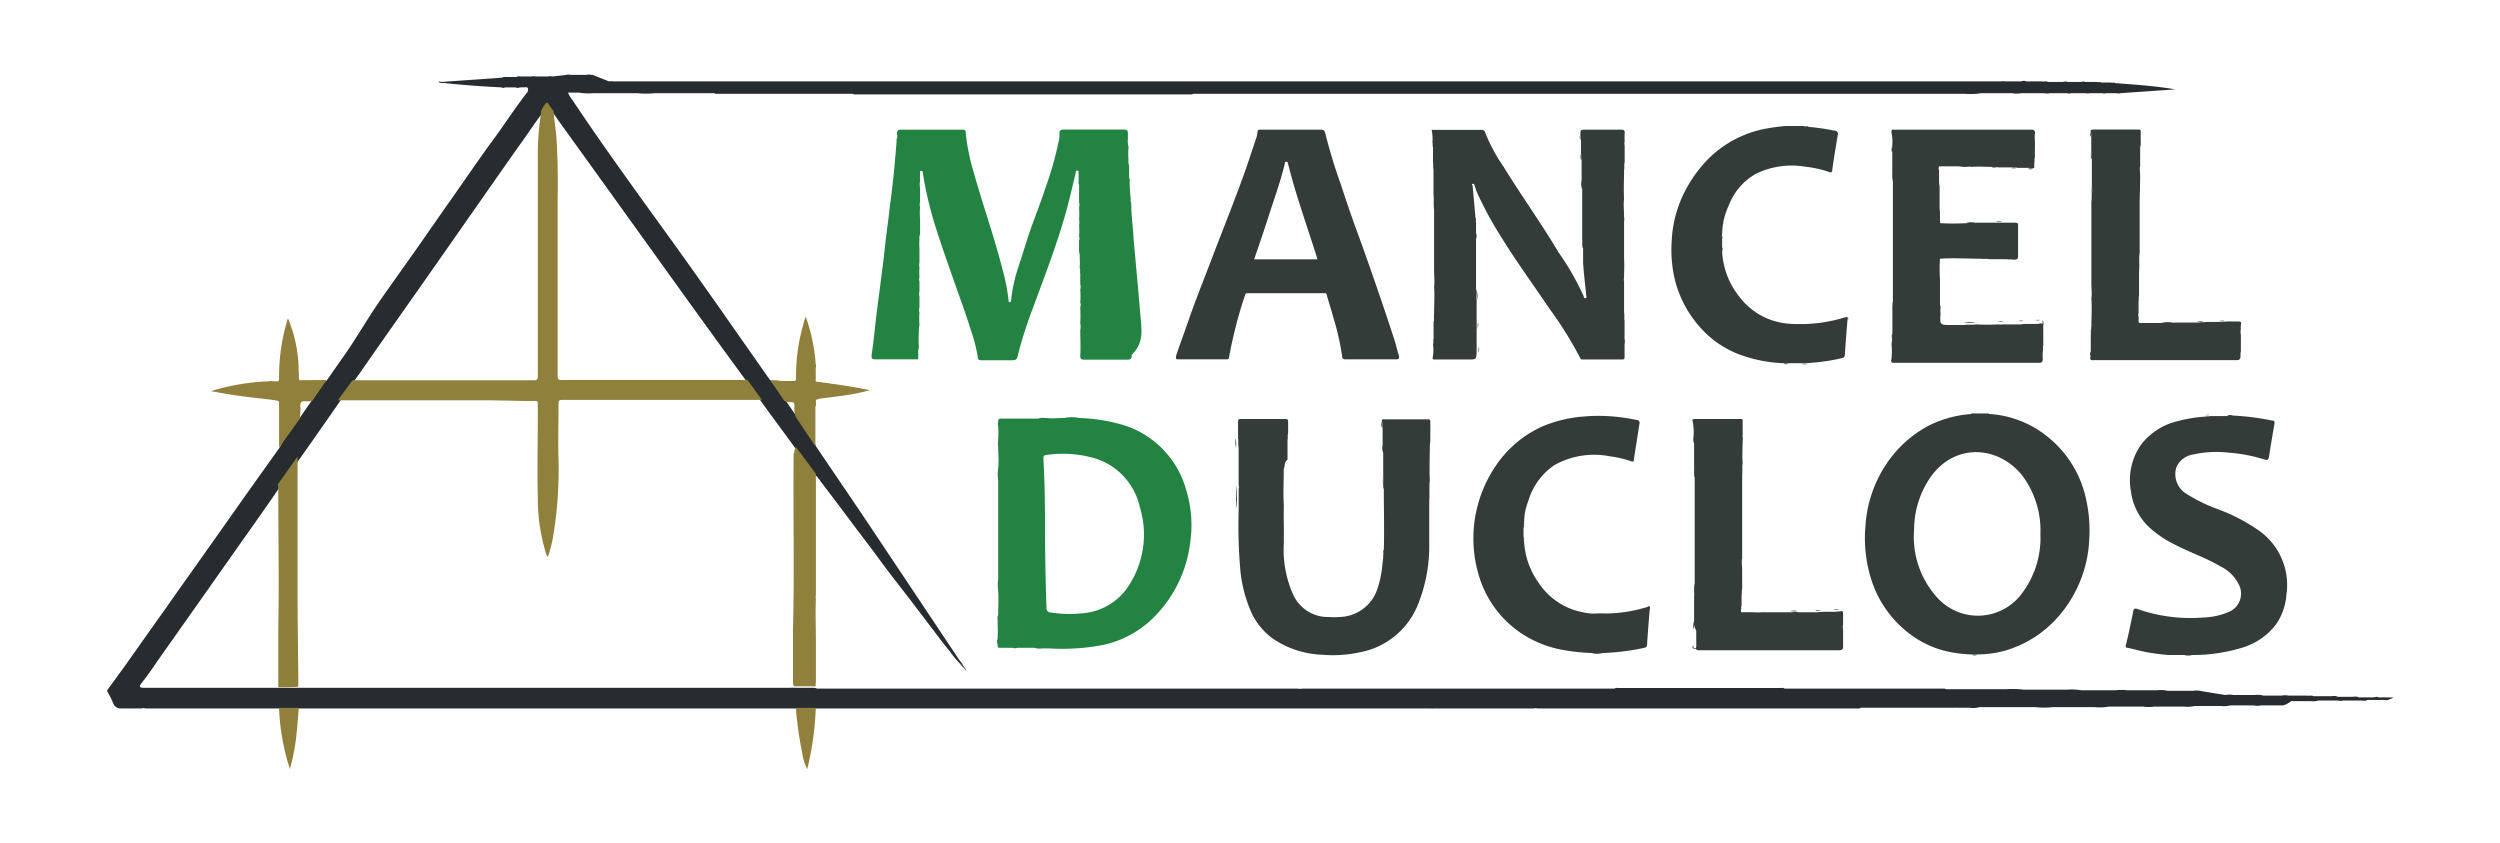 <svg id="Calque_1" data-name="Calque 1" xmlns="http://www.w3.org/2000/svg" viewBox="0 0 253.16 85.41"><defs><style>.cls-1{fill:#343c3a;}.cls-2{fill:#4c4c4f;}.cls-3{fill:#7d7b7e;}.cls-4{fill:#272c30;}.cls-5{fill:#238342;}.cls-6{fill:#90803b;}.cls-7{fill:#8f803b;}.cls-8{fill:#8e803b;}</style></defs><title>logo-mobile</title><path class="cls-1" d="M160.22,24.44l0-5.28c-.07-.33,0-.67-.06-1l0-1.94c-.07-.22,0-.45-.06-.67l0-1.37c-.06-.17,0-.35-.06-.52,0-.53,0-.53.58-.53,1.18,0,2.36,0,3.54,0,.32,0,.39.1.36.39a7.3,7.3,0,0,0,0,.81c-.07.16,0,.35,0,.51l0,1.6c-.08.25,0,.52-.06.77,0,1-.06,1.95,0,2.92-.08.61,0,1.22,0,1.82a1.61,1.61,0,0,1,0,.49v3.76c.05.62,0,1.24,0,1.86a.93.93,0,0,0,0,.44c0,1.06,0,2.11,0,3.17.06.28,0,.56.05.84l0,1.85c.06.2,0,.4,0,.6,0,.39,0,.78,0,1.18,0,.18,0,.26-.24.26h-4a.22.22,0,0,1-.25-.14,38.74,38.74,0,0,0-3.15-5.05c-1.63-2.41-3.34-4.76-4.87-7.24a35.54,35.54,0,0,1-2.42-4.46c-.11-.24-.17-.5-.27-.75,0-.08-.06-.19-.19-.14s0,.13,0,.19c.1,1.08.2,2.16.29,3.23.06.14,0,.29.06.43l0,1.13c0,.19,0,.4,0,.59l0,5.12c.07.36,0,.73.06,1.08,0,.76,0,1.51,0,2.27,0,.23,0,.46,0,.69l0,1.76c0,.19,0,.4,0,.59-.05.7-.05.7-.77.7h-3.33c-.24,0-.44.07-.32-.35a4.13,4.13,0,0,0,0-1.17c.08-.19,0-.4.06-.59l0-1.69c.09-.25,0-.51.05-.76,0-.94.07-1.89,0-2.83.08-.53,0-1,0-1.58l0-3.77c0-.81,0-1.63,0-2.44-.07-.52,0-1.05-.06-1.57,0-.84,0-1.67,0-2.51-.06-.23,0-.46-.05-.69l0-1.52c-.06-.16,0-.34-.06-.51a4.24,4.24,0,0,0-.08-1.27h1.52c1.16,0,2.33,0,3.5,0a.37.37,0,0,1,.42.31,17.28,17.28,0,0,0,1.87,3.46c1.8,2.93,3.82,5.72,5.57,8.68A26,26,0,0,1,160.37,30c0,.12.06.23.2.19s.07-.16.06-.24c-.11-1.12-.25-2.23-.32-3.35,0-.48,0-1,0-1.46C160.22,24.9,160.3,24.66,160.22,24.44Z"/><path class="cls-1" d="M130,47.49c0,1.19-.07,2.38,0,3.57-.07,1,0,2.06,0,3.08a4.6,4.6,0,0,0,0,1,11.09,11.09,0,0,0,1,5.18,3.88,3.88,0,0,0,3.65,2.16,2.37,2.37,0,0,0,.88,0,4.15,4.15,0,0,0,3.92-2.75A10.78,10.78,0,0,0,140,57a4.3,4.3,0,0,0,.07-.88c.07-.13,0-.29.06-.43.06-2,0-4.08,0-6.12-.07-.42,0-.84-.06-1.25l0-2.43c-.07-.25,0-.51-.06-.76l0-1.77c-.07-.22,0-.46-.06-.68s.07-.22.25-.22h4.41c.22,0,.23.1.23.27,0,.45,0,.9,0,1.35s0,.66-.05,1c0,1.19-.06,2.38,0,3.57-.09.66,0,1.33-.06,2,0,1.55,0,3.1,0,4.65a15.61,15.61,0,0,1-1.25,6.17,7.87,7.87,0,0,1-5.86,4.6,12.7,12.7,0,0,1-3.74.23,9.47,9.47,0,0,1-5-1.64,6.89,6.89,0,0,1-2.07-2.44,13.77,13.77,0,0,1-1.2-4.4,51.29,51.29,0,0,1-.18-6.07,1.23,1.23,0,0,0,0-.2c0-.65,0-1.3,0-2a1.15,1.15,0,0,0,0-.45c0-1.24,0-2.48,0-3.73-.07-.33,0-.67-.06-1,0-.56,0-1.11,0-1.67,0-.21.06-.27.27-.27h4.52c.24,0,.29.08.28.3,0,.38,0,.76,0,1.14-.08.22,0,.46-.06.68l0,2C130,46.88,130.09,47.19,130,47.49Z"/><path class="cls-1" d="M191.63,33.78l0-2.18c.08-.36,0-.73.05-1.09,0-.94,0-1.89,0-2.84,0-3.11,0-6.22,0-9.33-.08-.33,0-.67-.06-1l0-1.94c-.06-.21,0-.45,0-.67a4.86,4.86,0,0,0-.08-1.32c0-.17,0-.31.2-.28h13.92c.35,0,.44.1.4.43s0,.52,0,.77,0,.35,0,.51l0,1.13c-.08.16,0,.34-.06.51V17a.75.75,0,0,1-.49,0l-1.2,0c-.17-.07-.35,0-.51-.05l-1.45,0c-.19-.07-.4,0-.59-.05-.71,0-1.41-.06-2.11,0-.38-.09-.78,0-1.16-.06h-2.13a.46.46,0,0,0,0,.41l0,1.05c0,.17,0,.34.05.51l0,2.34c.08.49,0,1,.07,1.45a26.82,26.82,0,0,0,2.69,0c.34-.05.68,0,1-.05.67,0,1.34,0,2,0,.19,0,.4,0,.59,0,.43,0,.86,0,1.29,0,.27,0,.32.08.31.32,0,1,0,1.9,0,2.84,0,.56,0,.56-.53.59-.19-.07-.41,0-.6-.05l-1.77,0c-.28-.08-.57,0-.85-.05-1.39,0-2.77-.1-4.16,0a10.08,10.08,0,0,0,0,2c0,.94,0,1.89,0,2.83.08.23,0,.47.06.69-.08,1.19-.08,1.19,1.09,1.19l1.29,0c.41-.07.83,0,1.24-.06a20,20,0,0,0,2.19,0,3.94,3.94,0,0,0,.6,0l1.52,0c.17,0,.35,0,.51-.05l1.21,0c.14,0,.29,0,.43-.05h.27c.14.17,0,.37.05.56l0,1.68c-.07.2,0,.41-.05.61a5.94,5.94,0,0,0,0,.73c0,.35-.11.42-.43.41-.91,0-1.82,0-2.73,0H191.88c-.32,0-.43,0-.34-.42a7.49,7.49,0,0,0,0-1.5C191.66,34.24,191.57,34,191.63,33.78Z"/><path class="cls-1" d="M226.1,42.08a25.72,25.72,0,0,1,4,.51c.23,0,.25.14.22.33-.19,1.1-.38,2.21-.55,3.31-.06.32-.13.41-.5.29a15.78,15.78,0,0,0-3.56-.68,10.91,10.91,0,0,0-3.65.19,2.2,2.2,0,0,0-1.68,1.31,2.34,2.34,0,0,0,.82,2.53,16.23,16.23,0,0,0,3.44,1.71,18.35,18.35,0,0,1,3.89,2,6.74,6.74,0,0,1,3,6.66,6,6,0,0,1-1.06,3,6.68,6.68,0,0,1-3.4,2.34,17.1,17.1,0,0,1-5,.75,3.78,3.78,0,0,1-.89,0c-.54,0-1.08,0-1.62,0q-1.06-.09-2.1-.27c-.67-.12-1.33-.32-2-.46-.21,0-.23-.08-.18-.31.26-1,.47-2.08.69-3.13v0c.09-.58.13-.62.68-.42a16.16,16.16,0,0,0,6.47.79,7,7,0,0,0,2.7-.62,2,2,0,0,0,.91-2.68,4,4,0,0,0-1.85-1.86c-1.47-.87-3.09-1.42-4.61-2.2a11.23,11.23,0,0,1-2.64-1.78,6.06,6.06,0,0,1-1.84-3.6,6.28,6.28,0,0,1,1-4.73,6.55,6.55,0,0,1,3.8-2.43,13.8,13.8,0,0,1,2.71-.44c.17-.06.35,0,.51-.06h1.75C225.7,42.11,225.91,42,226.1,42.08Z"/><path class="cls-1" d="M183.15,12.85a21.92,21.92,0,0,1,2.56.37c.25,0,.45.11.39.46-.2,1.18-.4,2.36-.56,3.54,0,.26-.15.26-.31.2a10.88,10.88,0,0,0-2.44-.54,8.24,8.24,0,0,0-5,.73,6.22,6.22,0,0,0-2.72,3.18,7.07,7.07,0,0,0-.68,3c-.07.14,0,.29,0,.43V25c0,.14,0,.3,0,.43a7.89,7.89,0,0,0,1.7,4.56,6.91,6.91,0,0,0,5.06,2.79,15.55,15.55,0,0,0,5.83-.69c.2.06.1.22.1.34-.09,1.16-.19,2.31-.26,3.47a.33.33,0,0,1-.28.36,19.17,19.17,0,0,1-2.48.42l-1.09.1c-.16,0-.34,0-.51,0h-1.34c-.16-.07-.34,0-.51,0a14.32,14.32,0,0,1-4-.72,10,10,0,0,1-4.33-2.78,11.39,11.39,0,0,1-2.67-4.93,13.14,13.14,0,0,1-.33-3.91,12.25,12.25,0,0,1,1.9-6.05,13,13,0,0,1,1.87-2.36,11.12,11.12,0,0,1,5.76-3,19.8,19.8,0,0,1,2-.27c.14,0,.29,0,.43,0h1.41C182.86,12.87,183,12.81,183.15,12.85Z"/><path class="cls-1" d="M154.33,54.78a8,8,0,0,0,1.57,4.37A6.87,6.87,0,0,0,160.29,62a4.72,4.72,0,0,0,1.45.12,2.81,2.81,0,0,0,1,0,14.24,14.24,0,0,0,3.84-.59c.14,0,.27-.1.41-.15.16.11.06.27.06.4-.09,1.16-.19,2.31-.26,3.47,0,.26-.12.32-.36.37a24,24,0,0,1-4.14.51,6.14,6.14,0,0,1-1.05,0,20.27,20.27,0,0,1-3.11-.34,11.18,11.18,0,0,1-4.17-1.72,10.69,10.69,0,0,1-4-5.16,13.07,13.07,0,0,1,1.46-11.67,11.26,11.26,0,0,1,4.77-4.06,13.27,13.27,0,0,1,4.17-1,17.2,17.2,0,0,1,3.93.1c.5.06,1,.16,1.48.25a.28.28,0,0,1,.25.37c-.13.78-.24,1.57-.37,2.35-.06.43-.14.85-.19,1.28,0,.2-.07.25-.28.18a10.5,10.5,0,0,0-2.15-.5,8.21,8.21,0,0,0-5.64.9,6.65,6.65,0,0,0-2.63,3.63,5.91,5.91,0,0,0-.42,2.28c-.07.14,0,.3-.06.43v.91C154.33,54.5,154.26,54.65,154.33,54.78Z"/><path class="cls-1" d="M211.83,18.81c0-.89,0-1.78,0-2.67-.06-.25,0-.51-.06-.75l0-1.54c0-.16,0-.34-.05-.51s.08-.22.25-.22h4.56c.19,0,.26,0,.25.25s0,.62,0,.93,0,.41-.06.6l0,1.93c-.08.31,0,.62,0,.93,0,1-.05,2.06-.05,3.09,0,1.58,0,3.15,0,4.73-.09.63,0,1.27-.06,1.9l0,2.42c-.07.2,0,.41-.05.6l0,1.2c-.07.14,0,.29,0,.43a3.16,3.16,0,0,1,0,.32c0,.19,0,.27.24.26.77,0,1.53,0,2.3,0,.42-.07.85,0,1.26-.05l2.34,0c.22-.06.46,0,.68-.06l1.6,0c.17-.05.35,0,.52-.05.36,0,.72,0,1.09,0s.39.06.33.36a2.17,2.17,0,0,0,0,.44c-.08.22,0,.45,0,.67l0,1.61c-.08.19,0,.4-.05.59s-.17.25-.35.25H212.05c-.2,0-.43.06-.38-.28.06-.17,0-.35.05-.52l0-1.7a7.72,7.72,0,0,0,.06-.83c0-1,.07-1.95,0-2.92.08-.55,0-1.1,0-1.65s0-1.17,0-1.75c0-2.09,0-4.17,0-6.26C211.81,19.92,211.92,19.36,211.83,18.81Z"/><path class="cls-1" d="M171.55,62.93c0-.84,0-1.67,0-2.51.09-.44,0-.89.06-1.33q0-3.77,0-7.53c0-1.05,0-2.11,0-3.17-.07-.41,0-.83-.06-1.24,0-.76,0-1.51,0-2.27-.07-.22,0-.45-.06-.67a5.6,5.6,0,0,0-.08-1.53c-.06-.19,0-.25.23-.25h4.6c.18,0,.23,0,.23.23,0,.46,0,.92,0,1.38-.07.19,0,.4,0,.59,0,.75-.07,1.5,0,2.26-.08.39,0,.78-.05,1.18l0,4.64v3.83c-.09.38,0,.77,0,1.16l0,1.94c-.09.22,0,.45-.06.67l0,1c-.07.14,0,.29-.06.43V62a12.51,12.51,0,0,0,2.12,0c1,0,2.06,0,3.08,0,.26-.06.52,0,.77,0l1.77,0c.19-.05.39,0,.58-.05l1.29,0c.17-.06.35,0,.52-.06s.22.11.21.28c0,.36,0,.72,0,1.08-.08.19,0,.39,0,.59l0,1.61c0,.3-.11.4-.43.4q-7,0-14.06,0c-.27,0-.48,0-.38-.37l0-1.61C171.57,63.44,171.48,63.18,171.55,62.93Z"/><path class="cls-1" d="M171.46,65.3c0,.24,0,.35.32.35q7.09,0,14.18,0c.33,0,.3-.2.37-.38.07.34-.06.44-.4.44H171.79C171.48,65.71,171.28,65.67,171.46,65.3Z"/><path class="cls-1" d="M130,55.19a.76.76,0,0,1-.06-.47V51.45c0-.13,0-.27.05-.39Z"/><path class="cls-1" d="M125.19,49.1a11.77,11.77,0,0,1,.06,1.78c0,.21,0,.41,0,.62a5.27,5.27,0,0,1-.06-1.37C125.17,49.79,125.19,49.45,125.19,49.1Z"/><path class="cls-1" d="M164.23,22.43a22.27,22.27,0,0,1,.06-2.31c0,.68,0,1.36,0,2.05A.32.32,0,0,1,164.23,22.43Z"/><path class="cls-1" d="M164.29,28.49a22,22,0,0,1-.06-2.3A14.7,14.7,0,0,1,164.29,28.49Z"/><path class="cls-1" d="M178.2,62a7.92,7.92,0,0,1-2.12,0Z"/><path class="cls-1" d="M196.38,28a6.57,6.57,0,0,1,0-2C196.38,26.69,196.38,27.35,196.38,28Z"/><path class="cls-1" d="M144.63,50.6a16.54,16.54,0,0,1,.06-2A10.19,10.19,0,0,1,144.63,50.6Z"/><path class="cls-1" d="M216.49,27.49a13.36,13.36,0,0,1,.06-1.9A11,11,0,0,1,216.49,27.49Z"/><path class="cls-1" d="M211.83,18.81a11.52,11.52,0,0,1,.06,1.66A7.1,7.1,0,0,1,211.83,18.81Z"/><path class="cls-1" d="M211.88,28.48a9.11,9.11,0,0,1,0,1.65A7.58,7.58,0,0,1,211.88,28.48Z"/><path class="cls-2" d="M97.18,67.09l.09-.09c.19.15.24.4.4.58a.14.14,0,0,1,0,.18C97.54,67.51,97.23,67.39,97.18,67.09Z"/><path class="cls-1" d="M145.57,27.41a8.33,8.33,0,0,1,0,1.58A7.58,7.58,0,0,1,145.57,27.41Z"/><path class="cls-1" d="M145.52,19.63a9.17,9.17,0,0,1,.06,1.57A6.88,6.88,0,0,1,145.52,19.63Z"/><path class="cls-1" d="M196.39,22.57a6.36,6.36,0,0,1-.07-1.45A7.05,7.05,0,0,1,196.39,22.57Z"/><path class="cls-1" d="M171.63,59.09a6.56,6.56,0,0,1-.06,1.33A5,5,0,0,1,171.63,59.09Z"/><path class="cls-1" d="M140.05,48.29a5.79,5.79,0,0,1,.06,1.25A4.75,4.75,0,0,1,140.05,48.29Z"/><path class="cls-1" d="M200.08,32.64a5.73,5.73,0,0,1-1.24.06A4.31,4.31,0,0,1,200.08,32.64Z"/><path class="cls-1" d="M220.1,32.65a6.61,6.61,0,0,1-1.26.05A4.1,4.1,0,0,1,220.1,32.65Z"/><path class="cls-1" d="M171.57,47.15a5.73,5.73,0,0,1,.06,1.24A4.31,4.31,0,0,1,171.57,47.15Z"/><path class="cls-1" d="M176.24,57.7a4.5,4.5,0,0,1,0-1.16A3.77,3.77,0,0,1,176.24,57.7Z"/><path class="cls-1" d="M198.35,16.81a5,5,0,0,1,1.16.06A3.76,3.76,0,0,1,198.35,16.81Z"/><path class="cls-1" d="M176.32,48.07a5.77,5.77,0,0,1,.05-1.18A3.9,3.9,0,0,1,176.32,48.07Z"/><path class="cls-1" d="M191.71,30.51a4.41,4.41,0,0,1-.05,1.09A3.63,3.63,0,0,1,191.71,30.51Z"/><path class="cls-1" d="M149.59,30.37a4.86,4.86,0,0,1-.06-1.08A3,3,0,0,1,149.59,30.37Z"/><path class="cls-1" d="M161.2,66.14h1.05A2,2,0,0,1,161.2,66.14Z"/><path class="cls-1" d="M160.14,18.16a3.74,3.74,0,0,1,.06,1A2.82,2.82,0,0,1,160.14,18.16Z"/><path class="cls-1" d="M144.72,45a3.64,3.64,0,0,1,.05-1A2.74,2.74,0,0,1,144.72,45Z"/><path class="cls-1" d="M125.11,44.37a3.74,3.74,0,0,1,.06,1A3.07,3.07,0,0,1,125.11,44.37Z"/><path class="cls-1" d="M200.09,22.52a3.79,3.79,0,0,1-1,.05A3.11,3.11,0,0,1,200.09,22.52Z"/><path class="cls-1" d="M191.66,17.34a4.8,4.8,0,0,1,.06,1A2.58,2.58,0,0,1,191.66,17.34Z"/><path class="cls-1" d="M162.7,62.12a1.74,1.74,0,0,1-1,0Z"/><path class="cls-1" d="M130,47.49a3.17,3.17,0,0,1,.06-.92A2.38,2.38,0,0,1,130,47.49Z"/><path class="cls-1" d="M216.58,17.77a2.64,2.64,0,0,1,0-.93A2.64,2.64,0,0,1,216.58,17.77Z"/><path class="cls-1" d="M221.13,66.3H222A1.36,1.36,0,0,1,221.13,66.3Z"/><path class="cls-1" d="M164.37,32.5a2.64,2.64,0,0,1-.05-.84C164.45,31.93,164.35,32.22,164.37,32.5Z"/><path class="cls-1" d="M135.5,62.53a1.55,1.55,0,0,1-.88,0Z"/><path class="cls-1" d="M211.8,33.05a2.33,2.33,0,0,1-.06.83A2.11,2.11,0,0,1,211.8,33.05Z"/><path class="cls-1" d="M200.55,26a3,3,0,0,1,.85.05A1.89,1.89,0,0,1,200.55,26Z"/><path class="cls-1" d="M196.46,31.53c-.11-.22,0-.46-.06-.69C196.62,31.05,196.41,31.3,196.46,31.53Z"/><path class="cls-1" d="M145.49,31.82a2,2,0,0,1-.05.76A1.77,1.77,0,0,1,145.49,31.82Z"/><path class="cls-1" d="M211.74,15.39a2.1,2.1,0,0,1,.06.75C211.67,15.89,211.76,15.64,211.74,15.39Z"/><path class="cls-1" d="M164.31,17.2a2.48,2.48,0,0,1,.06-.77A1.67,1.67,0,0,1,164.31,17.2Z"/><path class="cls-1" d="M140,45.1c.12.25,0,.51.06.76A1.62,1.62,0,0,1,140,45.1Z"/><path class="cls-1" d="M182.05,61.88a2.21,2.21,0,0,1-.77,0A1.68,1.68,0,0,1,182.05,61.88Z"/><path class="cls-1" d="M171.55,62.93c0,.25.06.51-.06.76A1.63,1.63,0,0,1,171.55,62.93Z"/><path class="cls-1" d="M176.15,60.31a1.7,1.7,0,0,1,.06-.67C176.2,59.86,176.29,60.1,176.15,60.31Z"/><path class="cls-1" d="M171.49,44.21c.11.21,0,.45.06.67C171.42,44.66,171.5,44.43,171.49,44.21Z"/><path class="cls-1" d="M191.63,33.78c0,.23.06.47,0,.69C191.59,34.24,191.5,34,191.63,33.78Z"/><path class="cls-1" d="M223.12,32.56c-.22.11-.46,0-.68.06C222.66,32.49,222.89,32.57,223.12,32.56Z"/><path class="cls-1" d="M130.1,44.55c0-.22,0-.46.06-.68C130.15,44.1,130.23,44.33,130.1,44.55Z"/><path class="cls-1" d="M226.62,33.94c0-.22-.06-.46,0-.67C226.66,33.49,226.74,33.72,226.62,33.94Z"/><path class="cls-1" d="M149.67,33.33a1.79,1.79,0,0,1,0-.69C149.74,32.86,149.66,33.1,149.67,33.33Z"/><path class="cls-1" d="M145.45,16.43c.1.22,0,.46.05.69C145.37,16.9,145.46,16.66,145.45,16.43Z"/><path class="cls-1" d="M160.06,15.55a2.15,2.15,0,0,1,.06.67C160,16,160.07,15.77,160.06,15.55Z"/><path class="cls-1" d="M191.58,14.73a1.9,1.9,0,0,1,0,.67C191.5,15.19,191.59,15,191.58,14.73Z"/><path class="cls-1" d="M139.89,42.65c.11.22,0,.46.06.68C139.82,43.11,139.9,42.88,139.89,42.65Z"/><path class="cls-1" d="M160.22,24.44c.11.22,0,.46.06.68C160.15,24.9,160.23,24.67,160.22,24.44Z"/><path class="cls-1" d="M202.7,22.44c-.19.11-.4,0-.59,0C202.3,22.37,202.5,22.45,202.7,22.44Z"/><path class="cls-1" d="M203.17,26.12c.2,0,.41-.05.6.05C203.57,26.16,203.36,26.25,203.17,26.12Z"/><path class="cls-1" d="M206.86,33a1.51,1.51,0,0,0-.05-.56C207,32.57,206.93,32.76,206.86,33Z"/><path class="cls-1" d="M202.87,32.56c-.19.11-.4,0-.6,0C202.46,32.5,202.67,32.57,202.87,32.56Z"/><path class="cls-1" d="M145.42,34.27c0,.2.05.4-.06.59C145.37,34.67,145.29,34.46,145.42,34.27Z"/><path class="cls-1" d="M164.45,35c-.11-.19,0-.4,0-.6C164.52,34.54,164.44,34.75,164.45,35Z"/><path class="cls-1" d="M216.65,14.91a1.52,1.52,0,0,1,.06-.6C216.7,14.51,216.78,14.72,216.65,14.91Z"/><path class="cls-1" d="M206.78,35.25a1.38,1.38,0,0,1,.05-.61C206.82,34.84,206.9,35.05,206.78,35.25Z"/><path class="cls-1" d="M201.62,16.9c.19,0,.4-.06.59.05C202,16.94,201.81,17,201.62,16.9Z"/><path class="cls-1" d="M216.41,30.51c0-.2-.06-.41.05-.6C216.45,30.11,216.53,30.32,216.41,30.51Z"/><path class="cls-1" d="M184.4,61.79a1.26,1.26,0,0,1-.58.05C184,61.73,184.21,61.8,184.4,61.79Z"/><path class="cls-1" d="M149.51,24.17c-.11-.19,0-.4,0-.59C149.57,23.77,149.5,24,149.51,24.17Z"/><path class="cls-1" d="M176.41,44.63c0-.19-.07-.4,0-.59C176.45,44.24,176.52,44.44,176.41,44.63Z"/><path class="cls-1" d="M186.37,63.66c0-.2-.06-.4,0-.59C186.41,63.26,186.48,63.47,186.37,63.66Z"/><path class="cls-1" d="M226.54,36.14c0-.2-.06-.4.05-.59C226.58,35.75,226.65,36,226.54,36.14Z"/><path class="cls-1" d="M226.1,42.08c-.19,0-.4.06-.59,0C225.71,42,225.91,42,226.1,42.08Z"/><path class="cls-1" d="M149.75,35.68c-.1-.19,0-.39,0-.59C149.82,35.28,149.75,35.48,149.75,35.68Z"/><path class="cls-1" d="M199.66,66.3h.56A.61.61,0,0,1,199.66,66.3Z"/><path class="cls-1" d="M206,14.83a1.1,1.1,0,0,1,0-.51C206,14.49,206.08,14.67,206,14.83Z"/><path class="cls-1" d="M145.36,14.4c.1.16,0,.34.06.51C145.3,14.75,145.37,14.57,145.36,14.4Z"/><path class="cls-1" d="M205.87,16.47a1.26,1.26,0,0,1,.06-.51C205.92,16.13,206,16.31,205.87,16.47Z"/><path class="cls-1" d="M203.66,17c.17,0,.35-.05.51.05C204,17,203.82,17.1,203.66,17Z"/><path class="cls-1" d="M196.3,18.78c-.11-.16,0-.34-.05-.51C196.36,18.43,196.29,18.61,196.3,18.78Z"/><path class="cls-3" d="M97.67,67.76v-.18l.21.28C97.73,67.93,97.72,67.81,97.67,67.76Z"/><path class="cls-1" d="M211.72,35.58c0,.17.05.36-.05.52C211.67,35.93,211.6,35.74,211.72,35.58Z"/><path class="cls-1" d="M180.63,36.82a1.1,1.1,0,0,1,.51,0C181,36.87,180.79,36.93,180.63,36.82Z"/><path class="cls-1" d="M182.48,36.87c.16-.1.34,0,.51,0C182.83,36.93,182.65,36.87,182.48,36.87Z"/><path class="cls-1" d="M223.76,42c-.16.1-.34,0-.51.06C223.41,42,223.59,42,223.76,42Z"/><path class="cls-1" d="M205.37,17.06l.49,0A.38.38,0,0,1,205.37,17.06Z"/><path class="cls-1" d="M204.9,32.48c-.16.1-.34,0-.51.05C204.55,32.42,204.73,32.49,204.9,32.48Z"/><path class="cls-1" d="M187.1,32.47c0-.11.09-.27-.1-.34C187.27,32.17,187.15,32.33,187.1,32.47Z"/><path class="cls-1" d="M225.24,32.48c-.17.11-.35,0-.52.05C224.88,32.42,225.06,32.49,225.24,32.48Z"/><path class="cls-1" d="M186.21,61.71c-.17.11-.35,0-.52.06C185.85,61.65,186,61.72,186.21,61.71Z"/><path class="cls-1" d="M211.66,13.34a.9.9,0,0,1,.05.51C211.6,13.69,211.67,13.51,211.66,13.34Z"/><path class="cls-1" d="M160,13.66c.1.16,0,.35.06.52C159.91,14,160,13.83,160,13.66Z"/><path class="cls-1" d="M164.4,14.83c0-.17-.05-.35,0-.51C164.44,14.49,164.51,14.67,164.4,14.83Z"/><path class="cls-1" d="M149.43,22.45c-.09-.13-.05-.28-.06-.43C149.48,22.15,149.42,22.31,149.43,22.45Z"/><path class="cls-1" d="M176.07,61.7a.81.81,0,0,1,.06-.43C176.12,61.42,176.18,61.57,176.07,61.7Z"/><path class="cls-1" d="M167,61.78c0-.13,0-.28-.06-.4C167.15,61.49,167.09,61.63,167,61.78Z"/><path class="cls-1" d="M181.31,12.8c-.14.1-.29,0-.43,0C181,12.75,181.16,12.81,181.31,12.8Z"/><path class="cls-1" d="M201.45,41.92c-.15,0-.3,0-.43-.05C201.16,41.87,201.31,41.82,201.45,41.92Z"/><path class="cls-1" d="M196.22,17.22c-.06-.13-.12-.27,0-.41Z"/><path class="cls-1" d="M206.54,32.4c-.14.1-.29,0-.43.05C206.24,32.35,206.39,32.4,206.54,32.4Z"/><path class="cls-1" d="M200,41.87c-.14.1-.29,0-.44.06C199.71,41.81,199.86,41.87,200,41.87Z"/><path class="cls-1" d="M183.15,12.85c-.14,0-.29.05-.43,0C182.87,12.81,183,12.75,183.15,12.85Z"/><path class="cls-1" d="M216.33,32.14c0-.14,0-.29,0-.43C216.38,31.86,216.44,32,216.33,32.14Z"/><path class="cls-1" d="M154.27,53.45c0-.14,0-.29.06-.43C154.32,53.17,154.38,53.32,154.27,53.45Z"/><path class="cls-1" d="M154.33,54.78c-.09-.13-.05-.28-.06-.42C154.38,54.49,154.32,54.64,154.33,54.78Z"/><path class="cls-1" d="M140.11,55.66c0,.15,0,.3-.06.43C140.06,56,140,55.8,140.11,55.66Z"/><path class="cls-1" d="M174.41,25.47a.78.78,0,0,1,0-.43C174.47,25.18,174.41,25.33,174.41,25.47Z"/><path class="cls-4" d="M242.3,70.68v-.06h-.93l-.49,0c-.18-.12-.39,0-.58,0l-1.46,0c-.21-.14-.44-.05-.67-.06h0l-1.45,0c-.24-.14-.5-.05-.75-.06l-1.7,0c-.21-.13-.45,0-.67-.06h0l-1.86,0a1.56,1.56,0,0,0-.68,0h0l-1.85,0a2.38,2.38,0,0,0-.92-.06l-2.1,0a2.17,2.17,0,0,0-.84,0h0L223,70a2.37,2.37,0,0,0-.92-.05l-2.59,0a3.26,3.26,0,0,0-1.08-.05l-3,0a4.5,4.5,0,0,0-1.16,0l-3.5,0a5.46,5.46,0,0,0-1.4-.06h0l-4.39,0a9.31,9.31,0,0,0-1.75-.05h-3.86l-2.31,0a.37.37,0,0,0-.27-.06h-2.36l-.2,0-13.34,0-.16,0c-.13-.11-.29-.06-.44-.06H163.92a.67.67,0,0,0-.44.06l-.36,0-30.84,0-.37,0a1.52,1.52,0,0,1-.52,0H83.19c-.15,0-.3,0-.45,0a.92.92,0,0,0-.43-.08c-.6,0-1.21,0-1.81,0a4.69,4.69,0,0,0-.53,0H31c-.22,0-.44,0-.66,0-.68,0-1.37,0-2,0-4.6,0-9.2,0-13.8,0-.13,0-.3,0-.36-.11s.07-.25.15-.36c.68-.85,1.28-1.76,1.9-2.65q3.43-4.85,6.85-9.71c1.74-2.48,3.51-4.94,5.22-7.45.7-1,1.37-1.94,2.05-2.91,1.35-1.9,2.68-3.81,4-5.71.48-.69.95-1.38,1.46-2.06.16-.27.35-.52.53-.77,2.13-3.07,4.29-6.13,6.44-9.19,3.29-4.68,6.55-9.38,9.85-14.06.75-1,1.45-2.14,2.25-3.15.12-.15.18-.33.3-.49.26-.35.26-.35.52,0,.12.17.27.31.37.48l.44.64,4.65,6.46,5.67,7.89q2.71,3.78,5.44,7.55c1.1,1.52,2.19,3,3.32,4.55.5.72,1,1.43,1.55,2.14,1.13,1.57,2.3,3.13,3.44,4.71.67.89,1.32,1.79,2,2.67a.4.4,0,0,0,.17.15c.17.23.34.47.52.7.92,1.22,1.85,2.43,2.76,3.66s2,2.62,2.94,3.91,1.78,2.36,2.68,3.52,1.91,2.5,2.86,3.75c.53.7,1.06,1.42,1.63,2.09a10.44,10.44,0,0,0,1.08,1.31c.07,0,.12,0,.09-.09s0-.1-.07-.14q-3.7-5.55-7.41-11.1C87.41,52.22,85,48.7,82.61,45.17a1.29,1.29,0,0,0-.16-.41c-.6-.87-1.2-1.73-1.79-2.61-.38-.54-.76-1.08-1.13-1.63s-.88-1.32-1.39-1.93l-.09-.07a.58.58,0,0,1-.12-.1l-3.64-5.19c-2.79-4-5.63-8-8.48-11.91-2.66-3.7-5.32-7.4-7.85-11.2a2.9,2.9,0,0,1-.44-.74h1.12a5.56,5.56,0,0,0,1.41.06l4.47,0a10,10,0,0,0,1.81,0l6,0a.36.36,0,0,0,.27.06h8.88l4.89,0a.37.37,0,0,0,.27.06h33.92a.37.37,0,0,0,.27-.06l.52,0h77.67a6.44,6.44,0,0,0,1.58-.06l3.17,0a2.54,2.54,0,0,0,.91,0l2.19,0c.22,0,.45.07.67,0l1.68,0c.18,0,.36.07.52,0l1.38,0c.17,0,.34.05.5,0l1.21,0c.14,0,.29.06.43,0l1,0c.14,0,.3.06.43,0l5.59-.39c-2-.34-4-.48-6.08-.63-.13-.11-.29,0-.43-.06h0l-1,0c-.13-.11-.29,0-.43-.06l-1.21,0c-.13-.1-.29,0-.44,0h0l-1.35,0c-.16-.11-.34,0-.51,0l-1.45,0c-.19-.13-.4,0-.6-.06h0l-1.61,0c-.19-.12-.39,0-.59,0h0l-1.53,0a1.7,1.7,0,0,0-.45,0H62.11a1.7,1.7,0,0,0-.45,0L60,7.58c-.2,0-.4-.07-.59,0l-1.53,0c-.17,0-.35-.06-.51,0L56,7.74c-.17,0-.35-.06-.51,0l-1.2,0c-.14,0-.3-.05-.44,0l-1.11,0c-.15,0-.3-.05-.44.06l-1,0c-.14,0-.3-.05-.43.06l-6.19.44a.35.35,0,0,0-.3,0,.79.79,0,0,0,.54.1c2,.22,3.91.35,5.87.45.13.11.29,0,.43,0l1,0c.16.12.34,0,.51,0l-.15,0,.15,0a1.71,1.71,0,0,1,.32,0c.14,0,.31-.08.4.09a.47.47,0,0,1-.12.49c-1.06,1.35-2,2.8-3,4.19-1.48,2-2.91,4.09-4.35,6.15-1.32,1.87-2.62,3.75-3.93,5.62-1.19,1.68-2.39,3.36-3.57,5.05S36.23,34,35.09,35.66l-2,2.86a1.24,1.24,0,0,0-.4.45l-1.13,1.62c-.42.59-.84,1.18-1.24,1.79a11.4,11.4,0,0,0-.88,1.22,10.65,10.65,0,0,0-1.15,1.76L25.1,49.83l-3.91,5.54c-1.47,2.08-2.94,4.14-4.4,6.22-1.32,1.85-2.63,3.71-3.94,5.56-.61.85-1.23,1.71-1.86,2.55-.09.12-.18.26-.1.36a9.52,9.52,0,0,1,.59,1.2.8.8,0,0,0,.72.48c.72,0,1.44,0,2.16,0,.14-.07.29,0,.43,0l2.89,0H28.26a3.48,3.48,0,0,0,2,0H80.61a3.53,3.53,0,0,0,2,0h61.85l.36,0a2.26,2.26,0,0,0,.45,0h10a1.14,1.14,0,0,1,.45,0l.32,0h26.44l.29,0h5.4a.31.31,0,0,0,.26-.07l3.83,0h5.7a.3.3,0,0,1,.16,0h.08l-.24,0c.5,0,1,0,1.49,0a2.55,2.55,0,0,0,1-.06l5.68,0a7.68,7.68,0,0,0,1.66,0l4.31,0a5.71,5.71,0,0,0,1.49-.06l3.41,0a3.76,3.76,0,0,0,1.16,0l3,0a3,3,0,0,0,1.08-.06l2.66,0a2.24,2.24,0,0,0,.93-.06l2.35,0a2.11,2.11,0,0,0,.83,0l2.19,0A2.11,2.11,0,0,0,232,71l2,0a1.9,1.9,0,0,0,.75-.06l1.86,0c.22,0,.45.07.67,0l1.78,0c.22,0,.46.08.67-.06l1.61,0c.2,0,.41.06.6-.05v0Z"/><path class="cls-1" d="M174.36,24.22c0-.14-.05-.3,0-.43C174.41,23.94,174.47,24.09,174.36,24.22Z"/><path class="cls-5" d="M115.55,32.72c-.09-1.08-.19-2.16-.28-3.24s-.2-2.15-.29-3.23c-.08-.86-.17-1.72-.22-2.59s-.22-2-.2-3.07a.85.85,0,0,1-.06-.45,14.81,14.81,0,0,1-.1-2c-.1-.14-.05-.29-.06-.44,0-.32,0-.63,0-.95a.94.94,0,0,1-.06-.52,7.71,7.71,0,0,1,0-1.36,2.2,2.2,0,0,1-.06-.85,3.27,3.27,0,0,1,0-.44c0-.35-.06-.46-.43-.46q-3,0-6.08,0c-.34,0-.46.17-.42.42a2.77,2.77,0,0,1-.11.87,32.07,32.07,0,0,1-1.24,4.41c-.49,1.5-1.08,3-1.6,4.45-.41,1.21-.78,2.44-1.18,3.66a16.16,16.16,0,0,0-.77,3.44c0,.1,0,.23-.15.22s-.1-.13-.11-.21a20.51,20.51,0,0,0-.62-3.12c-.84-3.33-2-6.54-2.92-9.85a20.85,20.85,0,0,1-.79-3.91c0-.3-.09-.38-.39-.37-2.06,0-4.11,0-6.17,0-.33,0-.42.12-.4.41s.06.36-.05.53h0a2.62,2.62,0,0,1,0,.28c-.08,1-.16,1.94-.25,2.91l-.18,1.66c-.07.59-.14,1.18-.22,1.77s-.14,1.21-.22,1.81-.19,1.44-.27,2.16-.12,1.13-.19,1.7c-.09.76-.2,1.51-.29,2.27s-.21,1.58-.31,2.37-.18,1.49-.26,2.24-.19,1.72-.32,2.57c-.07.49,0,.58.43.58h4.25c.09-.39-.06-.8.09-1.18h0a13.46,13.46,0,0,1,0-1.68c0-.2,0-.41.06-.61h0a7.73,7.73,0,0,1,0-1.27.92.92,0,0,1,0-.52h0l0-1.11a1,1,0,0,1,0-.52h0l0-1a.73.73,0,0,1,0-.44h0a5.8,5.8,0,0,1,0-1,.83.83,0,0,1,0-.44h0l0-.95c0-.15,0-.31,0-.44h0a7,7,0,0,1,0-1,1,1,0,0,1,.06-.52h0l0-1.11c0-.15,0-.31,0-.45h0a6.65,6.65,0,0,1,0-1.18,1,1,0,0,1,0-.53h0l0-1.43a1.61,1.61,0,0,1,0-.69h0a6,6,0,0,1,0-.73c0-.1-.07-.3.12-.29s.15.17.17.29a38,38,0,0,0,1.27,5.36c.56,1.78,1.19,3.55,1.81,5.33s1.26,3.46,1.79,5.22a15,15,0,0,1,.69,2.71c0,.2.14.27.36.27,1,0,1.9,0,2.85,0,.72,0,.73,0,.89-.69a42.82,42.82,0,0,1,1.56-4.81c1.15-3.14,2.36-6.26,3.26-9.49.37-1.31.66-2.65,1-4,0-.1,0-.24.17-.21s.11.13.1.22a6.14,6.14,0,0,1,0,1,1.78,1.78,0,0,1,.06.69l0,1.35c.1.17,0,.35,0,.53a7.85,7.85,0,0,1,0,1.19,1,1,0,0,1,0,.52,7.89,7.89,0,0,1,0,1.19c.1.14,0,.3,0,.45l0,1.1a1.19,1.19,0,0,1,.06.53,6.74,6.74,0,0,1,0,1.1c.11.17,0,.36.06.53,0,.37,0,.74,0,1.11h0a.85.85,0,0,1,0,.52,8.8,8.8,0,0,1,0,1.36c.11.16,0,.35,0,.52a12.85,12.85,0,0,1,0,1.52,2,2,0,0,1,0,.77c0,.84.06,1.68,0,2.52,0,.36.1.42.43.42,1.44,0,2.88,0,4.32,0,.39,0,.48-.12.45-.47C115.7,34.85,115.63,33.78,115.55,32.72Z"/><path class="cls-6" d="M80.61,71.68h2a30.16,30.16,0,0,1-.87,6.21,5.48,5.48,0,0,1-.5-1.6c-.19-1-.38-2-.49-3.06A11.42,11.42,0,0,1,80.61,71.68Z"/><path class="cls-6" d="M28.26,71.68h2c-.09,1-.15,2-.28,3.07a21.87,21.87,0,0,1-.62,3.13A22.55,22.55,0,0,1,28.26,71.68Z"/><path class="cls-7" d="M80.62,45.29l2,2.69a4,4,0,0,0,0,.49V60.23a.73.73,0,0,0,0,.36c-.06,1.49,0,3,0,4.47s0,2.7,0,4a.93.93,0,0,0,0,.44h0s0,0,0,0a.05.05,0,0,1,0,0l-2.19,0c-.17-.18-.13-.4-.13-.62,0-1.74,0-3.48,0-5.21.16-5.9,0-11.8.07-17.69C80.48,45.8,80.4,45.52,80.62,45.29Z"/><path class="cls-7" d="M87.2,39.33c-1.44-.26-2.89-.47-4.35-.66-.12,0-.27,0-.25-.21s0-.65,0-1,.08-.41,0-.61a18.1,18.1,0,0,0-1-4.76,3.1,3.1,0,0,0-.26.8,18.7,18.7,0,0,0-.63,3.22,20.5,20.5,0,0,0-.1,2.22c0,.19-.06.26-.26.25-.43,0-.87,0-1.3,0a2.82,2.82,0,0,0-1-.06l0,.07h0c.46.65.91,1.31,1.36,2a1,1,0,0,0,.58.13c.43,0,.45,0,.46.48a2.27,2.27,0,0,0,.12,1l2,3c0-1.32,0-2.64,0-4,.13-.23,0-.48.07-.72.1,0,.2-.08.3-.1.85-.11,1.7-.21,2.54-.33a20.93,20.93,0,0,0,2.59-.53Z"/><path class="cls-6" d="M30.31,38.5c-.11-.29,0-.59-.07-.88a13.79,13.79,0,0,0-1.08-5.38,1,1,0,0,0-.09.27,19.77,19.77,0,0,0-.81,5.61c0,.53,0,.53-.53.49-.15,0-.31-.06-.44,0a22.58,22.58,0,0,0-5.93,1c.79.14,1.56.28,2.33.4.6.09,1.21.17,1.81.24.83.1,1.67.17,2.5.31.3.06.26.18.26.36,0,1.46,0,2.93,0,4.4l2.09-2.91a5.4,5.4,0,0,0,.06-1.33c0-.34.13-.47.46-.45a2,2,0,0,0,.76-.05l1.43-2.1Z"/><path class="cls-7" d="M35.69,38.51l3.67,0H54c.36,0,.46-.07.46-.45,0-7.33,0-14.65,0-22a27.78,27.78,0,0,1,.32-4.55,1,1,0,0,0,0-.24,3,3,0,0,1,.45-.75c.11-.17.2-.14.3,0l.53.75c.07,1,.24,1.93.3,2.9.13,2,.14,4,.11,6.08,0,.84,0,1.68,0,2.52q0,7.63,0,15.27c0,.37.1.45.45.44H75.22a.75.75,0,0,0,.44-.05c.5.69,1,1.38,1.49,2.06H57c-.26,0-.43,0-.44.35,0,1.91-.06,3.83,0,5.75A41.17,41.17,0,0,1,56,54.38a11.91,11.91,0,0,1-.52,2c-.16-.1-.16-.27-.21-.41a18.86,18.86,0,0,1-.81-5.59c-.07-2.74,0-5.49,0-8.24,0-.39,0-.79,0-1.18s-.05-.35-.33-.35c-1.61,0-3.21-.07-4.82-.07-3.86,0-7.73,0-11.59,0l-3.51,0Z"/><path class="cls-8" d="M28.18,69.59c0-2,0-4,0-6,.09-4.69,0-9.37,0-14.06,0-.16,0-.33-.05-.48l2-2.82c0,.15,0,.3,0,.45,0,4.16,0,8.32,0,12.47,0,3.18.05,6.36.08,9.54,0,.28,0,.57,0,.85A18.92,18.92,0,0,1,28.18,69.59Z"/><path class="cls-1" d="M211.25,50.58a11,11,0,0,0-4.05-6.47,10.4,10.4,0,0,0-5.75-2.19c-.14,0-.3,0-.43-.05h-1c-.14.07-.3,0-.44.06a11.28,11.28,0,0,0-4.38,1.23,11.77,11.77,0,0,0-4.1,3.71,12.67,12.67,0,0,0-2.19,6.32,13.58,13.58,0,0,0,.06,3.12,13.28,13.28,0,0,0,.74,3,11.07,11.07,0,0,0,4.08,5.17,9.89,9.89,0,0,0,3,1.39,12.73,12.73,0,0,0,2.88.4,2.62,2.62,0,0,0,.56,0,10.34,10.34,0,0,0,2.83-.39,11.38,11.38,0,0,0,5.42-3.49,12.72,12.72,0,0,0,3.09-7.89A14.17,14.17,0,0,0,211.25,50.58Zm-6.6,9.64a5.54,5.54,0,0,1-8.58.18,9.16,9.16,0,0,1-2.24-6.77,9.41,9.41,0,0,1,1.64-5.28c2.52-3.61,7.06-3.2,9.42-.05a9.27,9.27,0,0,1,1.73,5.78A9.33,9.33,0,0,1,204.65,60.22Z"/><path class="cls-5" d="M120.11,49.59A9.53,9.53,0,0,0,114,43.12a17.39,17.39,0,0,0-4.69-.79,3.68,3.68,0,0,0-1.55,0c-.58,0-1.17.07-1.76,0-.28,0-.57-.08-.85.06h-3.72c-.16,0-.34,0-.35.21s-.07.36,0,.53h0a10.14,10.14,0,0,1,0,1.35c0,.23-.07.47,0,.69,0,.75.08,1.5,0,2.25a3.9,3.9,0,0,0,0,1.18c0,.1,0,.21,0,.32,0,2.56,0,5.13,0,7.69,0,.68,0,1.36,0,2a4.43,4.43,0,0,0,0,1.26h0c.06.8,0,1.6,0,2.41-.15.27,0,.57-.06.85h0a14.24,14.24,0,0,1,0,1.6h0c-.13.19,0,.4,0,.61h0c0,.14,0,.26.25.26.43,0,.86,0,1.29,0,.19.11.4,0,.61,0h0l1.59,0a1.72,1.72,0,0,0,.78.06h0c.23,0,.46,0,.69,0a21.64,21.64,0,0,0,5.56-.37,10.34,10.34,0,0,0,4.91-2.64,12.89,12.89,0,0,0,3.83-7.76A12.08,12.08,0,0,0,120.11,49.59ZM114,59.74a6.14,6.14,0,0,1-4.48,2.37,12.16,12.16,0,0,1-3.13-.09.41.41,0,0,1-.42-.45c-.08-2.32-.13-4.65-.15-8,0-1.65,0-4.39-.16-7.12,0-.19,0-.34.25-.37a11.48,11.48,0,0,1,5.27.43,6.71,6.71,0,0,1,4.25,4.86A9.46,9.46,0,0,1,114,59.74Z"/><path class="cls-1" d="M141.65,36c-.2-.68-.36-1.38-.58-2q-1.62-4.94-3.38-9.82-1-2.69-1.88-5.42a52.81,52.81,0,0,1-1.59-5.2c-.08-.37-.21-.44-.54-.43-1,0-1.91,0-2.86,0h-3.14c-.23,0-.34,0-.35.3a2.47,2.47,0,0,1-.13.6c-.26.75-.51,1.51-.76,2.26-.53,1.58-1.12,3.13-1.71,4.68s-1.27,3.25-1.89,4.88c-.83,2.2-1.72,4.38-2.49,6.61-.41,1.18-.85,2.36-1.25,3.55,0,.14-.13.38.21.38h4.9c.17,0,.22,0,.25-.22a44.56,44.56,0,0,1,1.61-6.26c.05-.18.13-.22.28-.22h7.75c.17,0,.22,0,.26.21.22.79.48,1.57.69,2.36a24.7,24.7,0,0,1,.86,3.83c0,.18.09.31.36.3,1.7,0,3.4,0,5.1,0C141.66,36.39,141.73,36.31,141.65,36ZM127,26.26c.44-1.28.87-2.53,1.28-3.79.63-2,1.34-3.89,1.82-5.89,0-.1,0-.2.17-.2s.13.1.16.19c.77,3.09,1.84,6.09,2.81,9.12.06.18.11.36.17.57Z"/></svg>